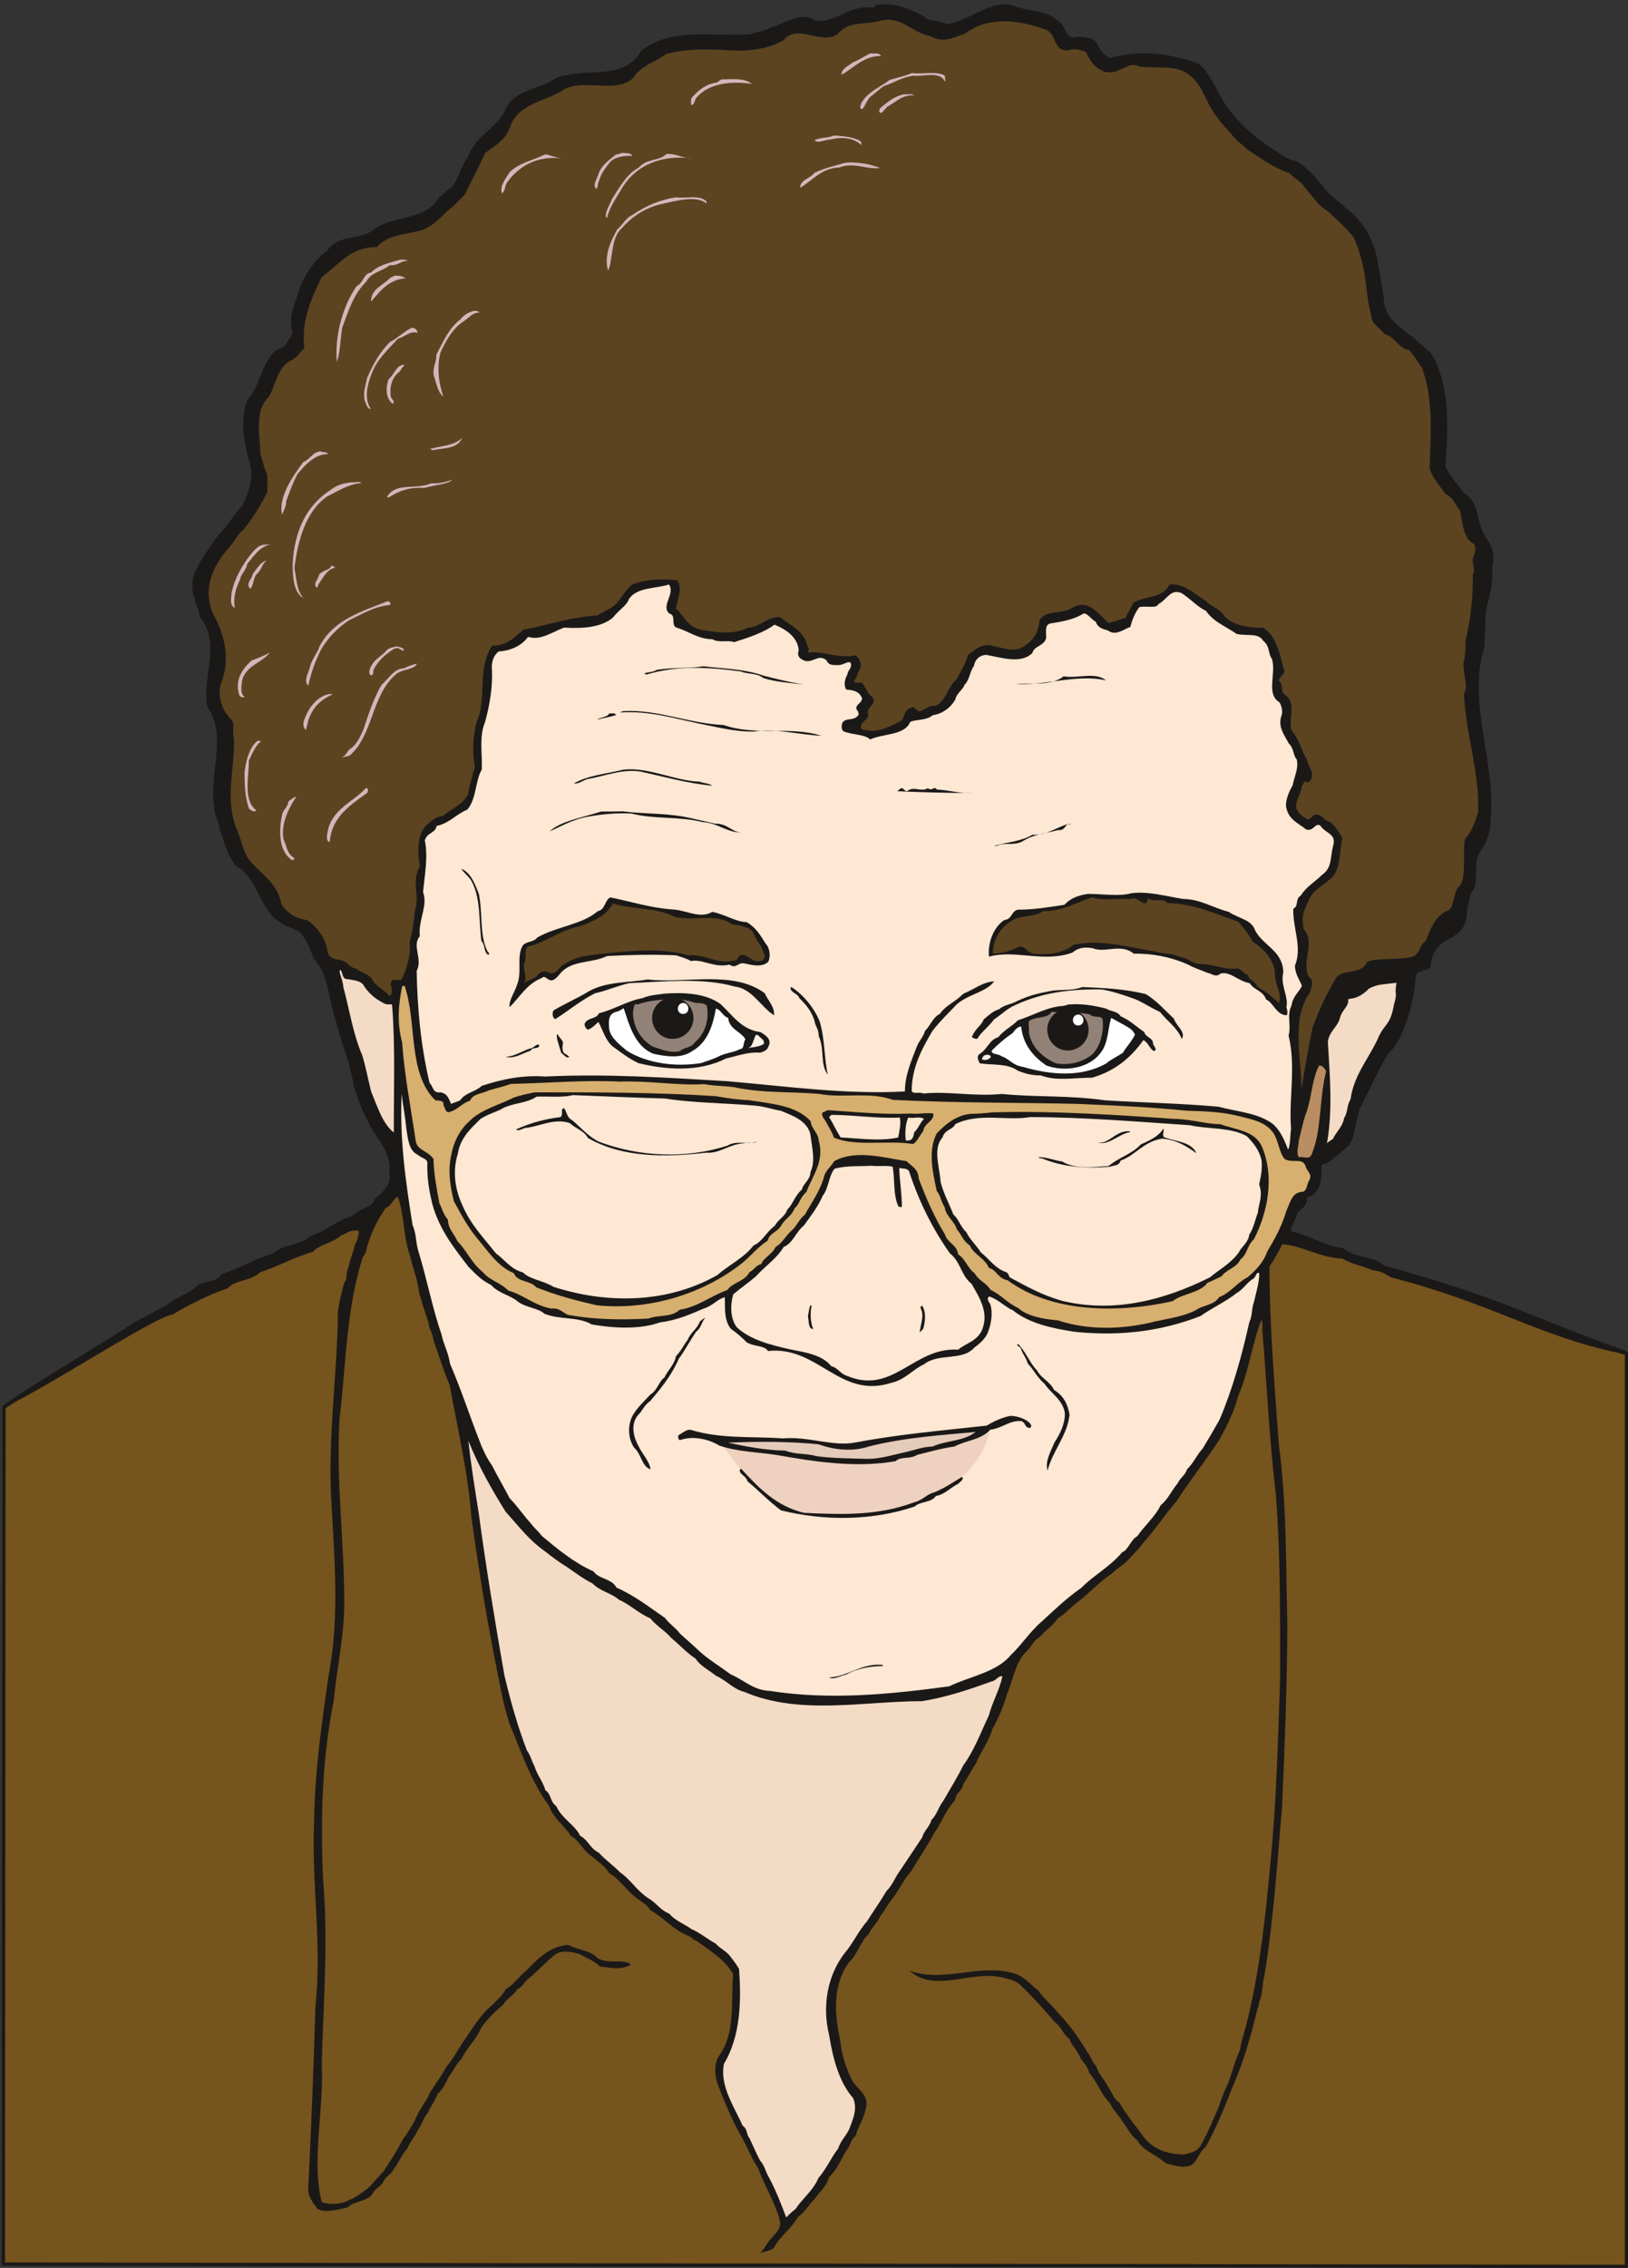 <svg xmlns="http://www.w3.org/2000/svg" xml:space="preserve" width="182.3mm" height="959.055" fill-rule="evenodd" stroke-linejoin="round" stroke-width="28.222" preserveAspectRatio="xMidYMid" version="1.2" viewBox="0 0 18230 25375"><rect x="0" y="0" width="18230" height="25375" fill="#333333" stroke="none"/><defs class="ClipPathGroup"><clipPath id="a" clipPathUnits="userSpaceOnUse"><path d="M0 0h18230v25375H0z"/></clipPath></defs><g class="SlideGroup"><g class="Slide" clip-path="url(#a)"><g class="Page"><g class="com.sun.star.drawing.ClosedBezierShape"><path fill="none" d="M19 13207h18213v12171H19z" class="BoundingBox"/><path fill="#76541D" d="m18213 15146-914-303-1232-441c-1689-663-1151-326-1656-541l-9964-635-330 429c211-84-1844 650-4072 2090l-7 9587 18175 26V15146Z"/><path fill="none" stroke="#1B1918" stroke-linejoin="miter" stroke-width="36" d="m18213 15146-914-303-1232-441c-1689-663-1151-326-1656-541l-9964-635-330 429c211-84-1844 650-4072 2090l-7 9587 18175 26V15146Z"/></g><g class="com.sun.star.drawing.ClosedBezierShape"><path fill="none" d="M27 48h18188v25161H27z" class="BoundingBox"/><path fill="#1B1918" d="M9822 55c201-29 343 36 518 124 64 74 176 34 252 92 282-38 482-271 749-213 163 78 376 45 503 175 81 33 79 167 165 188 92-21 208-5 259 43 51 86 84 157 163 185 322-94 686-53 993 64 89 76 127 168 193 267 156 335 405 543 702 731 61 51 132 74 208 97 150 94 247 228 346 350 63 59 134 107 198 170 170 130 266 285 327 468 44 180 72 378 97 538 5 214 155 305 284 409 97 66 168 145 242 203 226 364 195 877 162 1265 51 122 150 219 209 305 185 104 139 351 243 488 66 101 117 211 74 327 13 164-20 326-61 456-25 163-13 325-30 470-191 597 147 1331 71 1920 7 150-59 280-125 371-63 104-10 323-63 409-66 56-38 147-74 206 10 434-363 238-409 642 8 74-160 26-165 130-23 320-150 726-312 858-117 201-209 409-313 610-58 150-45 338-142 429-66 56-150 130-213 175-33 23-92 6-74 69 3 117-18 249-117 305-20 2-33 7-46 20 13 117-104 117-121 216-26 56-64 114-59 160 206 41 358 158 584 188 130 117 343 79 460 196 1344 370 1468 508 2708 955 17 20-8 53-87 20-881-183-1432-559-2542-843-79-41-109-74-209-79-111-53-246-71-337-132-259-10-473-152-676-160-46 101-94 175-142 251 2 668 58 1331 104 1979 91 678 79 1331 96 2002 0 698-30 1382-58 2058-56 650-96 1260-198 1895-33 112-13 200-61 292 0 38-5 46-18 79-71 302-157 594-274 863-97 244-181 460-306 681-91 69-91 201-206 218-94 13-165-22-236-33-122-109-259-139-322-259-79-56-112-147-163-205-41-79-104-120-142-209-104-104-143-239-237-345-17-89-83-117-109-193-30-64-89-117-109-181-71-53-96-144-163-188-121-139-220-256-368-398-58-64-117-79-195-97-359-104-775 181-1067-84 371 143 785-83 1171 31 129 40 185 132 272 190 58 92 149 160 218 247 132 137 241 292 328 439 45 53 58 120 104 163 30 104 106 162 134 236 46 58 59 135 122 168 87 149 178 254 270 383 114 147 269 196 444 201 94-15 165-38 196-97 78-132 137-279 203-429 34-104 69-193 110-279 46-122 79-260 130-364 17-109 53-208 78-310 150-612 209-1203 267-1823 64-678 81-1352 104-2010 0-712 5-1382-46-2058-73-614-99-1194-149-1801-8-61 7-124-13-170-104 259-145 597-262 856-45 175-127 338-201 473-163 254-338 467-488 703-140 160-239 318-384 478-50 73-106 117-155 177-58 59-134 102-180 150-137 89-254 219-371 310-91 64-150 142-241 196-58 89-135 129-201 208-76 43-91 109-150 163-121 116-152 325-218 481-41 147-104 279-163 388-45 150-129 247-180 376-58 87-99 170-145 239-17 86-91 99-91 178-117 127-147 246-231 363-82 150-178 292-262 434-89 97-134 209-206 300-58 71-91 140-137 198-40 87-99 130-132 203-101 92-122 226-218 313-183 244-170 571-104 863 17 168 71 348 147 480 61 89 175 150 145 285-26 135-87 206-117 317-46 41-59 87-76 125-82 114-120 246-221 335-33 117-107 163-163 249-74 71-107 147-183 196-76 134-203 218-272 348-40 38-99 38-155 58 51-46 72-104 117-155 56-63 117-112 107-195-58-232-173-389-244-597-86-125-132-264-208-389-92-162-163-343-234-518-51-130-58-269 8-358 180-254 127-605 152-910-106-175-251-251-406-368-51-15-54-46-97-58-165-66-269-201-424-287-38-64-76-76-117-110-147-96-218-236-343-304-53-87-129-132-188-183-109-71-137-175-241-234-71-112-206-208-241-330-206-279-310-597-445-922-58-180-91-333-124-514-125-605-221-1202-305-1804-38-505-155-985-241-1468-76-183-122-335-183-510-10-87-56-132-56-198-41-117-71-211-104-328-15-145-74-282-97-399-87-233-67-493-145-681-59 41-64 97-135 130-86 132-137 221-188 376-28 53-20 129-66 170-188 584-188 1212-262 1824-38 696 54 1361 54 2039 0 387-84 737-117 1096-135 676-147 1318-122 1981 63 714 5 1395-13 2088 26 521-119 1092 0 1547 117 38 239 18 318-28 76-30 142-89 193-122 66-61 117-132 178-190 76-115 160-244 218-361 58-74 98-150 133-208 46-125 127-208 173-318 66-104 129-190 188-294 78-92 117-176 178-267 109-147 193-310 327-414 61-66 120-109 153-180 89-46 160-158 233-209 135-142 267-271 465-287 117 59 254 59 333 150 129 71 297 0 371 71-104 66-229 33-346 21-63-64-137-87-221-135-101-36-208-48-279 0-114 89-196 188-292 264-56 41-76 104-135 125-38 76-124 104-157 175-104 84-181 168-244 254-61 142-158 218-221 350-61 56-87 127-130 181-48 76-73 160-137 208-28 81-79 140-107 208-55 64-76 153-116 198-36 87-89 133-118 209-69 73-94 162-148 221-33 78-96 84-129 167-38 49-86 59-112 120-63 89-213 76-272 147-122 33-264 66-345 20-56-76-117-150-102-254 33-675 59-1331 79-2011 76-701-46-1374-15-2070 7-557 84-1082 162-1630 132-688 59-1371 26-2057-26-688 73-1356 79-2014 17-135 40-206 71-328 45-53 12-117 45-162 18-105 59-178 72-259 33-54 45-112 45-158-89-20-142 33-200 53-92 84-239 97-313 181-218 63-381 162-589 228-104 102-280 84-366 181-226 76-447 193-615 292-226 33-1668 985-1907 1036-27-38 1415-886 1440-927 147-79 259-137 396-213 115-97 252-122 351-221 79-54 226-33 259-122 221-74 389-178 592-237 117-114 302-83 409-193 193-63 289-175 477-226 66-86 221-86 247-190 91-79 190-163 162-290 28-249-160-396-231-558-74-138-124-275-170-422-38-262-150-506-196-716-89-252-79-524-251-701-38-97-59-176-117-247-51-96-168-91-239-150-249-127-267-518-515-640-77-104-127-228-155-350-41-66-26-132-64-191-129-426 150-889-104-1249-53-341 163-717-86-1001 0-84-46-130-46-181-43-104-46-223 0-320 74-161 162-272 254-404 117-122 175-232 272-336 73-145 137-312 83-487-71-226-106-480-25-699 158-162 158-449 346-566 88-13 96-87 134-125 15-25 15-38 26-56-44-144 0-269 45-391 61-226 183-409 346-533 122-188 396-109 533-244 226-152 583-94 715-351 63-28 76-78 137-106 89-94 104-244 188-338 81-257 330-318 427-551 104-214 391-211 551-336 343-132 759 44 963-307 342-272 817-152 1226-185 84-36 155-28 221-74 165-43 341-193 506-76 239 20 393-190 642-145 31-13 13-42 46-33Z"/></g><g class="com.sun.star.drawing.ClosedBezierShape"><path fill="none" d="M2336 221h14218v11984H2336z" class="BoundingBox"/><path fill="#5C4421" d="M9836 238c256-75 373 130 584 168 142 81 252 15 389-31 251-194 604-154 894-45 132 40 86 246 254 233 84-25 129-7 203 18 48 104 94 175 206 221 162 48 266-129 391-58 193 28 406-26 556 91 104 74 155 196 208 300 84 175 206 297 323 429 46 46 91 71 124 109 163 105 295 206 475 267 56 66 130 89 160 150 92 96 150 206 254 264 110 99 221 203 300 300 43 91 64 167 89 254 61 218 48 409 107 609 0 117 104 148 147 219 130 35 150 157 280 183 58 63 96 134 142 193 132 358 99 762 86 1130 43 125 117 196 180 287 84 33 112 130 163 188 25 150 46 330 157 368 31 84-7 125-15 159-12 89 33 117 0 183 0 269-25 513-84 744 6 84-5 157-12 208-38 99 58 313-5 376 23 483 175 869 160 1331-38 117-71 221-148 300-28 134 23 454-66 531-63 45-53 266-137 274-122 58-180 188-231 328-91 86-41 78-117 165-68 71-467 20-548 84-56 137-257 71-343 170-105 180-193 360-265 564-48 231-91 464-124 701 5-353-122-798 97-1100 25-71 38-142-8-168-102-160 74-383-59-531-43-155 13-249 59-345 58-114 137-135 211-206 152-91 117-325 160-475-56-96-104-180-188-200-43-46-89-84-137-54-26 15-46 59-77 38-66-38-132-96-116-165 17-94 63-140 63-203 25-18 15-51 38-51 21 26 54 0 66-25 38-87-33-132-43-208-66-117-94-242-178-341-33-140 54-302-63-388-71-33-18-130-79-163 3-46 86-81 58-127-50-175-83-378-231-467-170 0-345-28-437-132-53-84-147-105-205-168-125-76-257-208-409-183-82 165-295 124-409 208-21 64-61 104-79 163-74 20-129 46-196 58-116-111-226-266-396-175-122 86-297 20-376 145-5 139-76 231-175 292-96 76-239 13-345-3-110-45-209 46-280 99-30 115-76 163-122 267-109 94-122 246-238 302-92-12-133 66-196 61-28-23-51-61-79-40-96 25-66 142-142 162-135 71-274 130-417 76-30-88 99-96 74-172-15-74 97-99 56-178-71-51-76-117-122-165-30-10-89 10-89-20 31-39 43-105 69-143 20-66-21-129-56-145-204 41-367-58-529-30 0-20 25-48-6-71-40-178-188-229-307-328-152-5-223 117-361 120-175 83-345 50-508 25-167-25-208-163-297-241 18-104 76-221 18-313-163-25-363-12-511 46-71 61-104 132-157 191-51 76-168 109-226 154-312 18-566 110-833 160-107 94-198 183-348 178-175 259-54 584-175 856-46 168-46 356-21 501 0 20-12 45-18 58-12 84-48 150-53 241-58 127-193 165-287 252-89 0-127 63-180 96-112 117-104 308-76 463-99 172 0 330-54 485-18 137-25 241-63 366 23 147-36 309-87 414-43 30-83-13-109 17-40 41 38 132-28 170-56-66-134-99-180-162-38-89-125-84-188-142-74-8-104-79-163-92-76-20-150-18-162-104-21-150-125-279-229-348-142-23-218-81-284-170-46-234-206-330-338-472-97-100-109-257-168-379-134-335-18-688-28-1013-30-89 21-163-35-214-99-101-153-254-112-396 112-277 38-556-86-780-139-310 28-581 190-760 53-59 92-148 150-186 104-129 193-274 264-416 3-79 3-148 0-201-43-86-46-150-76-228-8-234-66-493 96-641 84-149 97-345 265-416 58-33 86-86 132-130-38-299 76-551 193-792 208-155 332-343 617-335 117-133 292-140 447-176 145-23 254-144 351-236 78-56 111-104 187-175 82-163 158-313 229-468 125-88 234-149 287-312 109-256 414-269 597-399 244-124 584 56 777-132 84-134 236-167 366-264 244-66 478-53 706-41 213 13 434-12 605-111 167-198 419 58 607-69 118-150 303-104 458-145Z"/></g><g class="com.sun.star.drawing.ClosedBezierShape"><path fill="none" d="M9422 597h445v241h-445z" class="BoundingBox"/><path fill="#D1B6BA" d="M9744 597c34 7 97-15 122 30-194-5-310 138-443 210 0-72 81-102 125-138 74-30 132-69 196-102Z"/></g><g class="com.sun.star.drawing.ClosedBezierShape"><path fill="none" d="M9633 817h955v405h-955z" class="BoundingBox"/><path fill="#D1B6BA" d="M10211 817c117 18 277-27 369 30 0 28 15 73 0 61-64-115-234-48-356-61-133 21-202 75-331 118-61 46-99 84-150 120-41 46-53 97-86 135-45 0-13-53-13-66 74-130 216-181 320-261 92-25 181-46 247-76Z"/></g><g class="com.sun.star.drawing.ClosedBezierShape"><path fill="none" d="M7737 886h685v295h-685z" class="BoundingBox"/><path fill="#D1B6BA" d="M8095 888c117 0 234-19 326 51-224-33-484-13-626 158-18 33-21 64-46 82-19-18-12-71 0-89 74-80 150-148 267-164 33-7 51-44 79-38Z"/></g><g class="com.sun.star.drawing.ClosedBezierShape"><path fill="none" d="M9845 1054h394v211h-394z" class="BoundingBox"/><path fill="#D1B6BA" d="M10115 1056c39 2 95-12 123 12-136-12-204 75-302 126-30 31-43 47-58 64-37 21-42-33-18-51 79-64 143-123 255-151Z"/></g><g class="com.sun.star.drawing.ClosedBezierShape"><path fill="none" d="M9121 1516h525v109h-525z" class="BoundingBox"/><path fill="#D1B6BA" d="M9339 1516c97 7 224 15 301 67 5 16 5 41 5 41-89-88-231-93-349-62-61 0-130 47-175 8 68-39 142-20 218-54Z"/></g><g class="com.sun.star.drawing.ClosedBezierShape"><path fill="none" d="M6659 1711h421v406h-421z" class="BoundingBox"/><path fill="#D1B6BA" d="M6974 1712c31 0 104 0 104 33-73-5-184 7-242 63-58 72-105 133-131 223-17 36-5 61-28 84-49-48 16-118 28-181 46-102 118-143 194-207 41 5 49-22 75-15Z"/></g><g class="com.sun.star.drawing.ClosedBezierShape"><path fill="none" d="M5613 1725h679v439h-679z" class="BoundingBox"/><path fill="#D1B6BA" d="M6110 1725c53 15 121 38 180 48-254-33-468 72-603 257-38 42-25 105-66 133-30-78 41-163 86-237 115-110 273-135 403-201Z"/></g><g class="com.sun.star.drawing.ClosedBezierShape"><path fill="none" d="M6784 1722h969v722h-969z" class="BoundingBox"/><path fill="#D1B6BA" d="M7461 1724c105-11 181 48 290 48-326-40-623 59-791 342-61 107-133 198-163 328-45-41 38-158 56-216 91-138 162-278 301-352 86-102 233-71 307-150Z"/></g><g class="com.sun.star.drawing.ClosedBezierShape"><path fill="none" d="M8959 1818h896v286h-896z" class="BoundingBox"/><path fill="#D1B6BA" d="M9465 1821c122-12 267 10 389 58-143 24-290-70-454-5-203 5-307 151-441 228 0-90 114-105 160-168 116-55 223-77 346-113Z"/></g><g class="com.sun.star.drawing.ClosedBezierShape"><path fill="none" d="M6793 2207h1122v820H6793z" class="BoundingBox"/><path fill="#D1B6BA" d="M7570 2207c109 18 251-32 338 43 5 13 5 28 5 28-117-98-348-28-506 5-194 46-333 145-448 274-124 111-96 377-150 469-49-163 31-333 102-458 66-59 94-127 170-163 158-107 306-168 489-198Z"/></g><g class="com.sun.star.drawing.ClosedBezierShape"><path fill="none" d="M3767 2905h798v1146h-798z" class="BoundingBox"/><path fill="#D1B6BA" d="M4483 2906c23 2 64-5 81 12-81 0-106 59-198 48-92 77-204 72-267 188-139 136-197 324-268 515-21 135-21 277-59 381-27-288 66-628 222-849 77-36 77-143 160-151 82-84 209-111 329-144Z"/></g><g class="com.sun.star.drawing.ClosedBezierShape"><path fill="none" d="M4155 3084h387v292h-387z" class="BoundingBox"/><path fill="#D1B6BA" d="M4427 3084c29 0 78 0 113 30-191 13-294 156-385 261-2-143 135-181 214-266 25-8 41-25 58-25Z"/></g><g class="com.sun.star.drawing.ClosedBezierShape"><path fill="none" d="M4854 3477h516v963h-516z" class="BoundingBox"/><path fill="#D1B6BA" d="M5305 3477c18 0 51 0 63 20-76 0-109 53-173 96-133 87-204 226-263 353-46 182-13 357 33 492-66-51-76-148-109-239-12-97 33-145 30-229 79-156 146-303 270-397 44-56 90-76 149-96Z"/></g><g class="com.sun.star.drawing.ClosedBezierShape"><path fill="none" d="M4077 3668h599v910h-599z" class="BoundingBox"/><path fill="#D1B6BA" d="M4609 3668c28-2 66 17 66 56-83-26-147 48-219 66-119 130-237 234-296 397-50 124-83 280-7 389-43 0-51-53-71-101-17-104 15-166 28-245 71-160 138-282 252-400 91-48 158-117 247-162Z"/></g><g class="com.sun.star.drawing.ClosedBezierShape"><path fill="none" d="M4330 4081h200v437h-200z" class="BoundingBox"/><path fill="#D1B6BA" d="M4527 4082c12 5-41 40-46 71-93 66-120 171-105 288 18 33 51 58 20 76-78-59-78-181-46-273 71-58 85-162 177-162Z"/></g><g class="com.sun.star.drawing.ClosedBezierShape"><path fill="none" d="M4816 4900h360v137h-360z" class="BoundingBox"/><path fill="#D1B6BA" d="M5175 4900c-51 123-202 111-319 136-25 0-40-13-40-13 119-34 267-34 359-123Z"/></g><g class="com.sun.star.drawing.ClosedBezierShape"><path fill="none" d="M3151 5050h527v708h-527z" class="BoundingBox"/><path fill="#D1B6BA" d="M3592 5050c25 17 58 0 84 30-150 0-254 117-342 221-58 105-88 197-129 306 0 61-31 117-48 150-40-209 129-436 238-586 80-33 106-116 197-121Z"/></g><g class="com.sun.star.drawing.ClosedBezierShape"><path fill="none" d="M4336 5367h732v201h-732z" class="BoundingBox"/><path fill="#D1B6BA" d="M5066 5367c-48 54-211 59-308 92-160-8-255 20-369 85-26 18-53 33-53 12 99-164 318-72 496-149 97 5 161-15 234-40Z"/></g><g class="com.sun.star.drawing.ClosedBezierShape"><path fill="none" d="M3277 5392h772v1300h-772z" class="BoundingBox"/><path fill="#D1B6BA" d="M3944 5396c30 8 76-16 104 8-157 15-262 92-384 150-243 169-329 499-367 799 25 143 28 255 99 338-109-58-119-241-119-384 20-361 149-649 430-829 66-54 151-74 237-82Z"/></g><g class="com.sun.star.drawing.ClosedBezierShape"><path fill="none" d="M2587 6093h457v708h-457z" class="BoundingBox"/><path fill="#D1B6BA" d="M2968 6093h74c-120 5-209 137-275 220-13 77-72 110-77 169-54 104-82 224-59 318-65-18-41-122-35-181 35-150 104-267 178-372 51-63 102-149 194-154Z"/></g><g class="com.sun.star.drawing.ClosedBezierShape"><path fill="none" d="M2781 6273h204v315h-204z" class="BoundingBox"/><path fill="#D1B6BA" d="M2983 6274c-48 33-54 104-108 149-43 47-33 131-72 164-62-56 26-114 26-164 46-58 100-147 154-149Z"/></g><g class="com.sun.star.drawing.ClosedBezierShape"><path fill="none" d="M3529 6328h228v248h-228z" class="BoundingBox"/><path fill="#D1B6BA" d="M3723 6332c5 3 23 13 33 20-92 13-133 105-192 190-5 21-8 28-18 33-45-45 18-92 30-151 47-46 118-46 134-92 5-9 13 0 13 0Z"/></g><g class="com.sun.star.drawing.ClosedBezierShape"><path fill="none" d="M4666 6540h10272v6324H4666z" class="BoundingBox"/><path fill="#FEE7D3" d="M7491 6540c74 104-96 241 5 325 79 20 15 122 74 155 147 45 251 132 406 132 74 45 170 5 244 33 155-49 335-107 452-196 145 59 259 147 272 285-18 53 0 86 36 104 106 71 180-77 276 12 26 59 74 51 143 51 53-5 111-56 129-18 13 59-38 77-38 122-30 49-46 125-13 171 79 5 145 20 176 96 0 58-84 71-59 130 18 20 33 58 5 73-45 51-139 13-167 76-13 41-8 79 15 92 107 43 234 30 297 91 135-66 389-45 447-195 59-33 180-13 252-76 106-16 198-79 254-176 15-73 83-106 104-165 58-58 58-150 104-208 15-81 66-122 137-127 183 33 389 104 518-20 21-84 137-79 155-171 0-63-18-147 46-160 129-20 269-45 371-111 45-8 86 66 137 91 25 64 66 79 135 97 87 66 171-8 254-39 21-86 54-162 100-221 76-17 193 18 213-33 102-55 135-175 259-124 109 69 180 157 274 198 84 127 234 180 343 259 117 26 247-15 297 76 79 61 54 145 99 204 51 162-71 393 84 485 31 51 38 117 21 155-41 124 38 216 83 305 59 53 51 144 89 177 26 104-33 209-45 292-46 77-97 199-64 277 33 117 155 163 213 216 84 31 105-86 163-40 53 86 180 86 142 220-38 150-10 248-129 332-79 78-176 132-234 228-66 38-20 117-84 148-7 221 104 429 18 637 3 99 58 168 79 226-43 82-104 120-117 221-56 107 0 224-33 333 86 356 0 706 28 1044-13 84-5 175-33 234-43-110-84-209-170-287-173-127-399-135-607-193-437-39-859-46-1276-72-402-58-773-33-1154-71-304 31-597-33-876-5-58-23-109 13-132-28 0-266 119-480 234-675 91-115 170-188 256-280 117-122 343-147 434-272-132 8-228 92-345 138-102 101-196 129-264 226-81 40-107 137-165 188-23 78-64 106-92 177-63 163-134 323-134 503-661 36-1311-56-1981-114-691-41-1355-86-2044-53-254-18-480 28-713 104-74 71-181 73-242 162-33 18-76 26-101 41-28-53-33-112-117-130-92 11-79-60-125-106-99-419-137-836-144-1252 71-138-58-280 35-389-20-180 94-343 36-493 20-203 58-397 20-580 28-91 117-76 132-160 147-33 219-132 343-183 104-117 89-325 163-449 7-188-33-364 38-536 51-188 84-384 76-579-10-89 20-163 74-206 149-8 266-74 330-163 145 43 266-53 404-104 205 13 414 0 546-112 76-96 152-129 180-208 92-135 301-114 448-162Z"/></g><g class="com.sun.star.drawing.ClosedBezierShape"><path fill="none" d="M3428 6728h947v946h-947z" class="BoundingBox"/><path fill="#D1B6BA" d="M4332 6730c18-11 59 18 33 39-178 17-313 104-463 175-135 92-226 194-301 313-71 135-117 273-150 415-57-58 8-147 21-216 25-90 83-148 106-224 156-301 479-392 754-502Z"/></g><g class="com.sun.star.drawing.ClosedBezierShape"><path fill="none" d="M4135 7230h387v326h-387z" class="BoundingBox"/><path fill="#D1B6BA" d="M4442 7231c25 12 86 10 78 50-33 0-53-50-110-20-104 67-178 136-229 236 0 28 0 58-21 58-29 0-29-41-17-71 38-110 130-136 188-210 33-31 79-31 111-43Z"/></g><g class="com.sun.star.drawing.ClosedBezierShape"><path fill="none" d="M2663 7302h360v502h-360z" class="BoundingBox"/><path fill="#D1B6BA" d="M3021 7302c-84 116-301 153-314 348-8 55-8 131 33 144-15 20-59 0-61-18-55-171 41-298 138-386 74-25 146-58 204-88Z"/></g><g class="com.sun.star.drawing.ClosedBezierShape"><path fill="none" d="M3825 7424h844v1048h-844z" class="BoundingBox"/><path fill="#D1B6BA" d="M4667 7424c-12 66-172 66-227 116-284 234-259 690-527 916-38 7-58 20-88 12 58-5 58-76 109-96 71-59 105-142 135-208 61-188 120-359 204-502 88-76 134-180 255-185 45-28 94-36 139-53Z"/></g><g class="com.sun.star.drawing.ClosedBezierShape"><path fill="none" d="M7214 7455h1785v205H7214z" class="BoundingBox"/><path fill="#1B1918" d="M7879 7455c216 27 448 27 672 105 149 40 297 73 447 99-145-18-310-28-447-71-74-60-176-42-254-75-352-48-715-70-1053 33-18 0-30-10-30-10 43-21 83-8 142-41 185-30 350-13 523-40Z"/></g><g class="com.sun.star.drawing.ClosedBezierShape"><path fill="none" d="M11371 7562h1014v94h-1014z" class="BoundingBox"/><path fill="#1B1918" d="M11911 7567c150 28 359-54 473 46-323-76-686 64-1012 38 175-10 402 26 539-84Z"/></g><g class="com.sun.star.drawing.ClosedBezierShape"><path fill="none" d="M3397 7765h331v401h-331z" class="BoundingBox"/><path fill="#D1B6BA" d="M3677 7767c17 0 33-4 50 0-97 45-194 113-242 217-34 56-44 135-59 181-42-25-30-97-13-125 46-130 143-245 264-273Z"/></g><g class="com.sun.star.drawing.ClosedBezierShape"><path fill="none" d="M6944 7954h2255v279H6944z" class="BoundingBox"/><path fill="#1B1918" d="M6984 7956c389-19 720 138 1119 156 363 127 737 8 1095 120-241-8-510-87-765-46-175 0-325-33-488-66-350-67-661-173-1001-148 12-8 27-13 40-16Z"/></g><g class="com.sun.star.drawing.ClosedBezierShape"><path fill="none" d="M6685 7981h215v73h-215z" class="BoundingBox"/><path fill="#1B1918" d="M6823 7982c20 5 63-12 76 18-59 21-148 34-214 52 45-31 110-23 138-70Z"/></g><g class="com.sun.star.drawing.ClosedBezierShape"><path fill="none" d="M2738 8288h185v791h-185z" class="BoundingBox"/><path fill="#D1B6BA" d="m2902 8288 20 7c-64 51-92 127-135 214 0 186-66 449 84 558-21 25-66 0-84-21-47-142-47-265-49-399 15-132 49-268 133-347 8-12 31-12 31-12Z"/></g><g class="com.sun.star.drawing.ClosedBezierShape"><path fill="none" d="M6426 8607h1551v185H6426z" class="BoundingBox"/><path fill="#1B1918" d="M6984 8611c286-29 570 126 850 135 53 20 104 17 142 45-277-25-536-100-809-159-208-30-399 54-599 87-59 27-92 52-142 47 162-93 368-108 558-155Z"/></g><g class="com.sun.star.drawing.ClosedBezierShape"><path fill="none" d="M3661 8818h461v603h-461z" class="BoundingBox"/><path fill="#D1B6BA" d="M4095 8819c35-6 28 38 15 54-208 147-397 280-418 547-44-3-30-79-25-107 46-265 298-344 428-494Z"/></g><g class="com.sun.star.drawing.ClosedBezierShape"><path fill="none" d="M10048 8817h834v59h-834z" class="BoundingBox"/><path fill="#1B1918" d="M10101 8819c25 7 35 46 63 29 71-54 151 17 227-29 41 39 74-31 99 15 130 5 266 47 390 39-273 0-555-8-832-20 20-14 25-32 53-34Z"/></g><g class="com.sun.star.drawing.ClosedBezierShape"><path fill="none" d="M3137 8915h183v710h-183z" class="BoundingBox"/><path fill="#D1B6BA" d="M3319 8915c-59 81-182 292-144 475 39 87 39 163 119 209 5 18-15 33-34 18-150-110-135-352-98-515 22-58 60-71 67-134 36-26 52-46 90-53Z"/></g><g class="com.sun.star.drawing.ClosedBezierShape"><path fill="none" d="M6154 9077h2151v239H6154z" class="BoundingBox"/><path fill="#1B1918" d="M6972 9078c259 33 526 15 793 83 90 21 153 33 240 55 142-5 188 96 299 99-170 0-261-107-437-117-272-67-539-29-793-95-175-10-343 8-491 35-178 31-313 116-429 164 134-120 368-153 577-222 92 0 168 0 241-2Z"/></g><g class="com.sun.star.drawing.ClosedBezierShape"><path fill="none" d="M11130 9218h868v249h-868z" class="BoundingBox"/><path fill="#1B1918" d="M11951 9223h46c-74-27-59 76-145 64-155 40-277 46-408 130-104 49-195 3-287 49h-27c144-46 294-46 431-126 166 6 273-86 390-117Z"/></g><g class="com.sun.star.drawing.ClosedBezierShape"><path fill="none" d="M5166 9721h311v965h-311z" class="BoundingBox"/><path fill="#1B1918" d="M5166 9721c106 40 154 175 196 280 46 226 5 461 97 644 20 15 20 25 12 40-58-25-33-112-81-157-28-227-8-466-100-650-28-66-104-117-124-157Z"/></g><g class="com.sun.star.drawing.ClosedBezierShape"><path fill="none" d="M14858 10996h780v1798h-780z" class="BoundingBox"/><path fill="#F4DBC5" d="M15637 10996c-26 165 18 81-28 246-43 247-109 201-188 397-114 234-260 394-298 661-46 77-26 135-71 209-21 104-87 150-125 233-30 21-51 31-68 51 68-388 30-780 10-1136 15-122 111-163 137-273 25-91 99-119 91-203 5-13 104 13 235-122 102-46 104-38 305-63Z"/></g><g class="com.sun.star.drawing.ClosedBezierShape"><path fill="none" d="M11072 9988h3346v1373h-3346z" class="BoundingBox"/><path fill="#1B1918" d="M12665 9995c185-27 393 33 581 63 198 3 315 92 514 145 112 76 254 84 295 208 91 173 310 226 315 469-36 147 61 264 35 388 11 33 18 89 0 92-116-8-142-138-228-178-33-97-135-104-183-181-140-27-208-132-325-109-59 51-98 0-148-7-77-33-150-54-216-92-206-91-409-125-610-123-142-119-323-2-460-61-104-17-167 0-226 49-318 117-638-36-935 46-15-163 55-333 172-410 92-10 74-99 153-116 188 0 337-28 519-54 76-79 155-104 259-122 162-2 350 31 488-7Z"/></g><g class="com.sun.star.drawing.ClosedBezierShape"><path fill="none" d="M5706 10041h2915v1229H5706z" class="BoundingBox"/><path fill="#1B1918" d="M6835 10041c226 45 435 114 684 134 160 3 315 112 457 28 132 23 267 114 384 114 106 60 162 159 211 238 56 58 58 160 30 208-76 68-195 30-259 18-84-21-91 66-175 12-168 41-300-66-429-40-64-36-125-49-168-64-267-12-519-5-773 8-163 79-343 46-483 155-56 45-71 99-135 118-53 0-76-65-111-27-163 60-244 209-361 326-12-78 56-162 84-254 58-138-13-326 68-443 54-45 120-30 158-83 221-125 505-144 676-294 88-17 76-124 142-154Z"/></g><g class="com.sun.star.drawing.ClosedBezierShape"><path fill="none" d="M11117 10041h3215v1183h-3215z" class="BoundingBox"/><path fill="#5C4421" d="M12230 10041c140 45 297 5 419 20 87-40 121 56 179 43 13-13 23-18 23-18 0-15-5-35 7-35 61 48 178-10 209 53 304 5 551 124 797 208 66 71 125 148 163 226 119 74 221 179 249 326-13 138 89 260 43 359-71-74-150-130-239-183-25-71-99-71-104-130-58-18-91-91-145-71-147 8-256-58-388-51-105-7-138-73-242-84-96-45-172-27-282-61-295-46-585-138-897-72-120 100-308 118-460 98-74-26-91-98-163-72-86 46-195 74-281 72 0-143 71-278 195-357 117-84 262-40 366-117 226 0 363-96 551-154Z"/></g><g class="com.sun.star.drawing.ClosedBezierShape"><path fill="none" d="M5867 10109h2698v894H5867z" class="BoundingBox"/><path fill="#5C4421" d="M6862 10109c214 68 474 40 695 149 218 54 472-45 640 85 99 10 223 33 249 117 30 81 91 119 104 208 30 28 5 66-15 79-117 42-161-91-252-58-25 28-25 63-63 58-191 47-341-79-514-58-327-92-656-46-968-18-150 18-292 30-404 110-79 25-92 130-183 104-43-33-94-15-122 13-38 63-117 63-162 104 50-79-30-163 15-255 12-63-13-122 30-155 226-58 346-180 584-229 158-56 298-122 366-254Z"/></g><g class="com.sun.star.drawing.ClosedBezierShape"><path fill="none" d="M3804 10851h611v1821h-611z" class="BoundingBox"/><path fill="#F4DBC5" d="M3810 10851c33 25 15 104 79 104 71 12 137 17 175 58 59 99 138 163 227 208 41 26 61 13 99 18 38 471 18 951 20 1432-124-94-183-287-254-458-33-130-62-285-100-406-104-242-142-507-213-769 0-71-58-162-33-187Z"/></g><g class="com.sun.star.drawing.ClosedBezierShape"><path fill="none" d="M6188 10956h2481v448H6188z" class="BoundingBox"/><path fill="#1B1918" d="M7251 10959c423 49 961-108 1312 154 38 84 114 155 104 247-145-92-247-302-442-322-358-103-801-53-1177-38-137 30-252 85-384 113-167 84-302 199-447 290-45-25-29-101-8-104 133-77 267-135 387-209 198-110 452-95 655-131Z"/></g><g class="com.sun.star.drawing.ClosedBezierShape"><path fill="none" d="M4465 11030h10209v3828H4465z" class="BoundingBox"/><path fill="#D7AF6E" d="M4531 11031c142 416 31 970 343 1280 46 5 99 0 91 53 21 38 21 69 51 81 104-17 150-101 247-129 35-82 132-76 208-115 91-27 175-45 249-73 419-10 835-46 1224-26 325-12 643 46 942 28 130 26 285 18 381 44 303 58 595 38 910 66 269 50 560-28 821 66 701 35 1382 30 2063 45 429 18 825 36 1232 77 210 5 409 12 624 71 138 33 259 66 336 170 66 91 68 226 132 298 89 53 193-18 233 76 18 74 77 81 46 158-33 45-25 124-79 134-124 3-142 137-180 211-53 180-132 318-216 460-43 124-134 213-221 287-124 63-183 168-317 221-46 76-150 89-221 122-137 89-346 117-485 147-366 94-755 104-1100-10-175-15-343-48-447-140-122-56-188-147-305-200-51-84-130-97-180-188-79-56-105-163-183-209-18-117-122-127-148-223-119-196-208-396-294-625-5-112-84-142-137-196-270-43-574-130-809 0-46 74-107 110-120 196-55 163-134 267-208 401-71 61-84 112-134 165-87 72-110 148-196 199-38 83-130 116-160 190-58 13-86 71-132 91-51 105-193 115-246 199-201 73-326 188-534 221-101 91-234 53-350 99-318 17-602 12-902-41-71-33-92-79-188-71-185-33-312-155-480-201-89-91-208-112-285-206-129-104-180-241-284-345-41-91-104-137-107-241-51-59-68-130-96-186-33-170-64-350-66-495-71-100-188-92-201-214-56-379-127-742-150-1090-62-229-38-442 0-625 15-12 28-7 28-7Z"/></g><g class="com.sun.star.drawing.ClosedBezierShape"><path fill="none" d="M8851 11044h420v982h-420z" class="BoundingBox"/><path fill="#1B1918" d="M8862 11044c135 86 257 236 317 386 61 206 48 415 91 595-91-117-33-285-102-432 0-82-36-100-49-176-33-104-89-170-168-249-21-56-89-56-99-109 2-13 10-15 10-15Z"/></g><g class="com.sun.star.drawing.ClosedBezierShape"><path fill="none" d="M10884 11044h2363v581h-2363z" class="BoundingBox"/><path fill="#1B1918" d="M12119 11044c239 10 472 20 709 78 116 66 226 191 317 276 26 83 137 149 89 226-58-135-160-193-244-301-124-56-216-127-325-160-117-41-208-71-325-92-346-7-672 33-974 176-91 38-150 105-234 158-66 89-144 142-190 219-33 0-75-18-51-38 33-79 97-110 125-181 58-46 101-92 172-113 61-53 140-53 211-96 135-61 234-84 389-112 122-13 226 0 331-40Z"/></g><g class="com.sun.star.drawing.ClosedBezierShape"><path fill="none" d="M6546 11112h2073v845H6546z" class="BoundingBox"/><path fill="#1B1918" d="M7448 11117c213-14 452-5 620 117 133 122 234 287 445 313 59 33 127 81 97 150-21 58-46 64-97 81-139-10-254 36-386 66-303 155-679 125-979 51-118-58-191-117-285-185-87-71-112-189-163-276-40 39-73 72-117 87-33-15-44-66-33-74 33-63 135-46 155-109 168-41 325-142 489-170 91-38 173-38 254-51Z"/></g><g class="com.sun.star.drawing.ClosedBezierShape"><path fill="none" d="M7088 11176h837v594h-837z" class="BoundingBox"/><path fill="#928176" d="M7529 11176c66 0 143 12 210 30 66 33 132 0 175 46 33 166-25 318-135 413-45 64-120 51-166 97-122 25-223-28-302-51-143-81-229-237-222-398 13-46 5-92 51-74 145-51 267-51 389-63Z"/></g><g class="com.sun.star.drawing.ClosedBezierShape"><path fill="none" d="M10949 11235h1993v837h-1993z" class="BoundingBox"/><path fill="#1B1918" d="M11968 11239c143-11 267 8 417 46 65 38 123 25 164 86 104 44 175 117 264 176 15 58 84 63 96 110 0 53 59 76 15 104-50-20-63-97-121-123-150 212-333 349-573 420-203 0-399 41-574-25-104 0-180-21-260-54-122-88-310-58-427-83-20-44-32-77-2-102 91-53 106-156 211-189 68-84 160-124 218-188 179-58 331-152 509-162 30-3 46-16 63-16Z"/></g><g class="com.sun.star.drawing.ClosedBezierShape"><path fill="none" d="M6817 11279h1531v635H6817z" class="BoundingBox"/><path fill="#FFF" d="M6984 11280c59 175 122 430 335 511 150 33 314 53 431-30 177-97 236-301 266-476 59 12 77 86 138 104 12 129 142 150 193 239-31 46-6 105-64 112-74 38-150 38-234 79-63 33-137 53-200 76-286 46-606 3-832-140-79-68-175-139-195-237-7-91-12-162 63-193 53-12 71-28 99-45Z"/></g><g class="com.sun.star.drawing.ClosedBezierShape"><path fill="none" d="M11519 11322h833v585h-833z" class="BoundingBox"/><path fill="#928176" d="M11774 11323c144 0 299 0 430 27 46 46 117 6 142 51 21 151-33 331-127 406-118 89-267 114-400 89-150-71-272-181-298-349 8-58-17-113 13-131 86-45 197-20 240-93Z"/></g><g class="com.sun.star.drawing.ClosedBezierShape"><path fill="none" d="M11105 11389h1606v624h-1606z" class="BoundingBox"/><path fill="#FFF" d="M12443 11389c45 25 106 58 152 83 46 28 92 49 114 105-43 87-96 133-134 201-66 46-130 71-188 121-286 160-626 127-932 38-117-16-155-93-239-118-38-33-115-15-111-64 73-73 150-139 233-195 28-39 66-80 97-72 23 209 141 336 280 433 224 82 493 21 611-143 86-109 79-273 117-389Z"/></g><g class="com.sun.star.drawing.ClosedBezierShape"><path fill="none" d="M6235 11570h141v264h-141z" class="BoundingBox"/><path fill="#1B1918" d="M6246 11570c10 45 69 66 56 116-10 42 0 105 34 108 15 10 25 20 38 31-23 25-59-21-90-46-15-59-73-202-38-209Z"/></g><g class="com.sun.star.drawing.ClosedBezierShape"><path fill="none" d="M8374 11577h182v152h-182z" class="BoundingBox"/><path fill="#FEEFE4" d="M8491 11584c22 32 78 52 60 98-55 34-131 34-177 46 59-17 59-100 92-151l25 7Z"/></g><g class="com.sun.star.drawing.ClosedBezierShape"><path fill="none" d="M5661 11687h379v146h-379z" class="BoundingBox"/><path fill="#1B1918" d="m6032 11687 7 10c-7 48-73 12-97 58-104 37-189 95-280 70 110-5 199-78 294-98 33-18 45-40 76-40Z"/></g><g class="com.sun.star.drawing.ClosedBezierShape"><path fill="none" d="M10996 11801h99v60h-99z" class="BoundingBox"/><path fill="#FEEFE4" d="M11068 11803c6 0 21 2 26 21-5 29-78 49-98 26 5-31 34-56 72-47Z"/></g><g class="com.sun.star.drawing.ClosedBezierShape"><path fill="none" d="M14529 11920h323v1034h-323z" class="BoundingBox"/><path fill="#B98D61" d="M14773 11920c41 2 66 45 77 66-77 292-51 669-160 923-22 76-101 25-146 40-35-53 2-145 0-190 33-122 48-221 91-331 55-168 60-371 138-508Z"/></g><g class="com.sun.star.drawing.ClosedBezierShape"><path fill="none" d="M4493 12240h9610v6734H4493z" class="BoundingBox"/><path fill="#FEE7D3" d="M4498 12240c13 124 41 259 51 383 20 122 28 252 129 297 41 41 120 41 107 109-3 171 25 313 56 442 79 287 241 489 404 702 86 87 150 155 254 204 84 96 218 114 302 188 94 68 229 71 295 134 172 71 371 28 531 120 246 43 539 58 763-23 193-23 355-97 490-155 104-31 150-104 236-127 5 109-13 256 69 355 73 51 119 92 177 150 84 51 193 31 239 97 559-59 800 538 1374 358 163-36 244-152 371-208 163-132 429-33 564-188 69-49 117-99 145-153 45-106 66-233 33-335-21-28-41-63-13-84 104 31 173 114 267 155 188 150 445 201 681 239 506 53 968 0 1420-175 130-92 287-163 404-257 76-41 115-119 188-162 31-16 31-84 66-59 0 104-35 213-58 315-33 92-15 152-54 234-83 373-188 749-332 1087-64 114-122 213-188 322-69 74-102 163-176 234-25 74-76 92-104 155-71 84-104 175-193 249-63 130-180 226-259 343-79 46-104 158-170 181-137 163-325 262-455 396-172 120-309 254-443 376-139 120-233 270-355 384-155 188-462 236-686 345-676 92-1346 155-2009 51-186-7-290-124-434-183-127-94-247-165-348-256-74-71-145-130-224-203-48-66-122-110-165-173-185-127-338-249-546-341-49-101-202-96-255-180-221-99-401-249-579-397-38-51-89-92-127-145-87-94-145-188-234-277-66-129-137-246-198-368-56-79-89-150-119-221-120-300-221-617-351-917-15-117-74-221-94-323-104-302-163-617-256-922-36-105-23-201-69-305-81-503-146-981-122-1468Z"/></g><g class="com.sun.star.drawing.ClosedBezierShape"><path fill="none" d="M5033 12222h4155v2395H5033z" class="BoundingBox"/><path fill="#1B1918" d="M5986 12222c675 0 1350-2 2031 43 138 25 252 40 372 45 259 41 526 59 688 234 10 92 89 135 89 213 71 228-63 390-137 581-69 58-76 134-130 180-35 91-109 117-152 196-41 71-132 83-150 167-112 71-188 171-282 248-433 345-1045 538-1637 475-251-59-452-112-674-201-63-79-208-53-251-158-183-76-287-247-404-382-117-142-183-271-267-424-43-173-65-335-33-498 28-156 92-293 208-397 125-129 331-180 493-262 79-30 163-43 236-60Z"/></g><g class="com.sun.star.drawing.ClosedBezierShape"><path fill="none" d="M5093 12253h4014v2276H5093z" class="BoundingBox"/><path fill="#FEE7D3" d="M6418 12253c332 12 704 30 1029 38 318 50 656 50 986 78 109 5 206 41 310 59 142 58 284 109 330 254 20 163 61 303 2 435-2 84-78 122-96 193-81 71-99 163-163 224-28 83-99 104-139 180-97 71-140 180-239 221-104 138-272 214-404 331-564 320-1238 325-1837 132-117-73-257-78-343-162-135-33-209-150-300-211-142-181-284-324-373-532-87-183-116-391-54-584 28-182 150-286 254-390 89-58 188-79 259-124 130-59 259-51 369-125 144-5 282 13 409-17Z"/></g><g class="com.sun.star.drawing.ClosedBezierShape"><path fill="none" d="M5779 12400h2699v529H5779z" class="BoundingBox"/><path fill="#1B1918" d="M6317 12400c30 40 30 104 89 133 96 78 178 182 300 241 463 176 994 189 1441 44 104-64 228-5 330-47-38 29-84 3-147 21-163 8-272 118-422 105-455 53-938 58-1324-164-46-84-137-104-204-167-182-60-345 43-505 55-38 16-74 36-96 16 154-71 325-118 497-138 38-31-7-97 41-99Z"/></g><g class="com.sun.star.drawing.ClosedBezierShape"><path fill="none" d="M9206 12421h1247v380H9206z" class="BoundingBox"/><path fill="#1B1918" d="M9268 12421c301 20 631 53 924 38 104 10 180-13 259 0 13 86-104 106-114 199-48 58-66 117-112 142-298-46-643 33-886-71-25-71-58-117-84-166-20-43-62-71-45-115 25-7 53-27 58-27Z"/></g><g class="com.sun.star.drawing.ClosedBezierShape"><path fill="none" d="M10433 12441h3775v2202h-3775z" class="BoundingBox"/><path fill="#1B1918" d="M11157 12445c662-16 1332 28 1988 74 181 0 356 59 519 59 170 63 378 71 462 241 155 351 64 758-84 1045-79 76-79 175-150 226-48 100-162 113-213 191-61 26-99 49-157 71-84 117-288 122-390 206-630 142-1364 125-1850-234-107-17-120-116-208-137-49-115-171-148-214-252-74-46-99-130-145-180-33-100-122-145-137-249-43-64-43-125-89-183-48-221-98-448 0-641 110-117 244-221 419-221 105 0 176-16 249-16Z"/></g><g class="com.sun.star.drawing.ClosedBezierShape"><path fill="none" d="M9283 12474h800v277h-800z" class="BoundingBox"/><path fill="#FEE7D3" d="M9309 12474c247 0 511 43 766 30 18 62-5 153-17 223-205 46-451 8-645 0-53-85-86-161-129-228 12-13 25-25 25-25Z"/></g><g class="com.sun.star.drawing.ClosedBezierShape"><path fill="none" d="M10495 12499h3636v2111h-3636z" class="BoundingBox"/><path fill="#FEE7D3" d="M11534 12499c597 0 1220 53 1792 91 195 46 454 20 635 122 73 74 139 155 165 267 13 116-15 213-26 274 46 127-7 218-15 316-33 86-51 183-96 244-8 89-97 147-117 200-92 127-234 201-320 277-516 259-1077 402-1650 267-238-66-398-160-594-264-15-21-13-46-41-59-124-40-193-152-284-221-51-83-122-142-163-228-63-54-86-148-144-196-51-128-110-235-143-362-12-175-90-378 21-500 25-91 116-86 144-150 270-131 564-33 836-78Z"/></g><g class="com.sun.star.drawing.ClosedBezierShape"><path fill="none" d="M10138 12504h209v260h-209z" class="BoundingBox"/><path fill="#FEE7D3" d="M10172 12504c59 13 124-17 174 15-45 46-64 110-110 151-5 44-18 84-54 89-18 3-38 3-38 3-12-66-7-197 28-258Z"/></g><g class="com.sun.star.drawing.ClosedBezierShape"><path fill="none" d="M11625 12628h1773v436h-1773z" class="BoundingBox"/><path fill="#1B1918" d="M13026 12629c15 20-18 71 10 96 135 48 272 48 348 151 3 13 13 28 13 28-117-85-226-151-384-164-210 33-297 187-464 245-16 59-73 53-118 69-275 23-521 5-762-92-26 0-43-12-43-12 66-13 180 35 266 45 148 89 338 64 523 51 113-96 268-137 360-242 99-43 203-92 251-175Z"/></g><g class="com.sun.star.drawing.ClosedBezierShape"><path fill="none" d="M12294 12657h365v135h-365z" class="BoundingBox"/><path fill="#1B1918" d="M12620 12657c17 0 30-2 38 10-125 15-227 146-364 120 134 5 183-118 326-130Z"/></g><g class="com.sun.star.drawing.ClosedBezierShape"><path fill="none" d="M8188 13043h2838v2404H8188z" class="BoundingBox"/><path fill="#FEE7D3" d="M9756 13043c77 10 155-5 239 10 28 134 3 317 66 447 13 5 38 5 38 5 0-148-25-297-30-435 46 6 84 0 109 31 117 358 272 658 460 924 119 92 124 248 241 339 89 155 193 315 122 506-51 134-180 155-272 231-498-31-726 508-1240 295-84-26-104-92-181-110-104-132-307-157-469-190-201-46-440-104-590-247-77-104-70-259-38-368 102-84 175-132 254-201 114-125 234-199 310-328 109-46 135-168 226-239 74-104 158-208 211-333 71-89 68-233 135-304 142-38 280-23 409-33Z"/></g><g class="com.sun.star.drawing.ClosedBezierShape"><path fill="none" d="M9047 14604h60v268h-60z" class="BoundingBox"/><path fill="#1B1918" d="M9088 14607c-16 85-16 179 18 263-59 0-47-97-59-143 12-48 15-137 41-120Z"/></g><g class="com.sun.star.drawing.ClosedBezierShape"><path fill="none" d="M10300 14608h60v302h-60z" class="BoundingBox"/><path fill="#1B1918" d="M10325 14608c49 71 36 188 11 263-21 18-29 31-36 38 0-77 59-184 7-276 5-23 18-25 18-25Z"/></g><g class="com.sun.star.drawing.ClosedBezierShape"><path fill="none" d="M7044 14744h852v1697h-852z" class="BoundingBox"/><path fill="#1B1918" d="M7895 14745c-40 50-45 116-99 154-66 94-125 209-196 305-81 188-198 328-318 471-69 46-90 114-135 155-97 112-46 264 7 358 43 89 118 160 131 252-100-31-100-168-184-242-70-104-70-238-28-337 48-102 140-181 212-260 76-44 94-148 155-188 43-89 114-148 129-239 64-64 89-132 131-181 33-86 109-124 137-208 23-15 46-40 58-40Z"/></g><g class="com.sun.star.drawing.ClosedBezierShape"><path fill="none" d="M11391 15037h588v1417h-588z" class="BoundingBox"/><path fill="#1B1918" d="M11399 15037c89 86 130 213 214 297 43 87 148 125 189 217 109 66 155 162 175 279-28 239-191 402-246 623-33-101 38-218 76-312 66-105 119-207 117-329-21-150-155-221-226-327-93-84-123-161-189-228-21-76-64-111-79-175-13-12-58-33-31-45Z"/></g><g class="com.sun.star.drawing.ClosedBezierShape"><path fill="none" d="M5244 16120h5982v8692H5244z" class="BoundingBox"/><path fill="#F4DBC5" d="M5245 16121c116 287 253 530 416 792 160 180 272 325 434 439 77 59 160 125 247 176 104 71 188 137 292 188 89 91 208 106 297 183 130 58 221 154 351 208 73 91 165 137 236 221 96 79 173 167 272 231 50 81 149 127 226 190 122 54 193 150 318 181 622 266 1339 104 1992 104 281-46 541-135 779-221 54-10 74-69 120-56-36 160-112 285-153 439-89 188-167 397-284 554-71 142-150 269-226 401-54 67-74 161-130 209-28 89-86 123-106 199-94 140-166 249-252 378-51 66-79 155-147 221-74 125-140 214-216 336-104 119-158 249-252 358-195 254-254 592-175 917 43 266 114 531 269 706 46 109 10 208-30 312-33 102-104 148-137 252-89 117-130 226-221 330-64 150-186 234-254 345-49 38-71 59-107 97-58-155-117-305-190-442-44-71-51-140-102-193-46-87-79-168-119-252-39-45-21-106-77-139-92-211-260-447-209-694 189-312 194-719 169-1059-26-51-65-96-93-135-45-66-134-104-167-149-105-59-176-122-272-163-87-63-180-91-249-173-102-40-152-129-239-175-134-91-195-208-312-287-82-84-168-142-239-221-99-46-117-142-208-188-59-123-209-196-267-331-79-61-51-132-122-178-33-109-91-165-122-269-33-59-46-125-86-178-104-272-181-543-252-841-106-607-208-1221-287-1813-45-285-91-564-116-810Z"/></g><g class="com.sun.star.drawing.ClosedBezierShape"><path fill="none" d="M9283 18626h610v154h-610z" class="BoundingBox"/><path fill="#1B1918" d="M9853 18626c13 0 28 0 39 15-127 0-293 23-415 95-72 15-138 61-193 33 205-10 348-150 569-143Z"/></g><g class="com.sun.star.drawing.ClosedBezierShape"><path fill="none" d="M11727 11288h464v467h-464z" class="BoundingBox"/><path fill="#1B1918" d="M11955 11288c131 0 235 106 235 232 0 130-104 234-235 234-124 0-228-104-228-234 0-126 104-232 228-232Z"/></g><g class="com.sun.star.drawing.ClosedBezierShape"><path fill="none" d="M12014 11351h119v125h-119z" class="BoundingBox"/><path fill="#FFF" d="M12073 11351c34 0 59 30 59 64s-25 59-59 59-59-25-59-59 25-64 59-64Z"/></g><g class="com.sun.star.drawing.ClosedBezierShape"><path fill="none" d="M7302 11161h464v465h-464z" class="BoundingBox"/><path fill="#1B1918" d="M7530 11161c131 0 235 104 235 228 0 131-104 235-235 235-124 0-228-104-228-235 0-124 104-228 228-228Z"/></g><g class="com.sun.star.drawing.ClosedBezierShape"><path fill="none" d="M7590 11222h119v125h-119z" class="BoundingBox"/><path fill="#FFF" d="M7649 11222c36 0 59 30 59 64s-23 59-59 59c-34 0-59-25-59-59s25-64 59-64Z"/></g><g class="com.sun.star.drawing.ClosedBezierShape"><path fill="none" d="M8049 15987h3032v993H8049z" class="BoundingBox"/><path fill="#EED1BF" d="M9568 16296c351-12 1123-203 1512-309-21 269-358 915-1599 986-970 71-1140-534-1432-844 276-84 1214 167 1519 167Z"/></g><g class="com.sun.star.drawing.ClosedBezierShape"><path fill="none" d="M7593 15842h3956v542H7593z" class="BoundingBox"/><path fill="#1B1918" d="M11315 15842c73 0 175 33 221 86 17 23 12 38 0 48-64 4-46-56-99-76-140-8-201 76-348 97-110 117-272 117-402 188-151 21-283 61-417 93-79 53-183 13-242 71-447 79-922 3-1328-69-225-34-430-34-644-105-129-79-307-112-444-61-13-5-30-45-10-58 38-20 76-59 127-59 345 105 678 72 1042 97 277-25 556 94 805 46 498-94 987-135 1472-189 86-51 175-92 267-109Z"/></g><g class="com.sun.star.drawing.ClosedBezierShape"><path fill="none" d="M8153 16022h2773v303H8153z" class="BoundingBox"/><path fill="#E5CBBA" d="M10925 16022c-138 107-325 92-483 163-114 3-206 41-282 58-162 34-295 80-444 80-168-5-390-5-570-30-130-36-234-16-353-62-226-5-440-46-640-89 325-15 680-15 1013 18 180 66 387 83 562 25 399-103 851-130 1197-163Z"/></g><g class="com.sun.star.drawing.ClosedBezierShape"><path fill="none" d="M8283 16431h2499v554H8283z" class="BoundingBox"/><path fill="#1B1918" d="M8303 16438c193 209 388 415 702 489 432 20 828 33 1228-117 104-25 139-91 231-113 119-50 213-114 307-172 33 23-25 58-40 76-92 46-148 118-252 138-48 76-178 58-236 117-479 162-1017 162-1498 43-137-102-249-222-374-324-17-63-83-73-88-121 20-40 5-16 20-16Z"/></g></g></g></g></svg>
